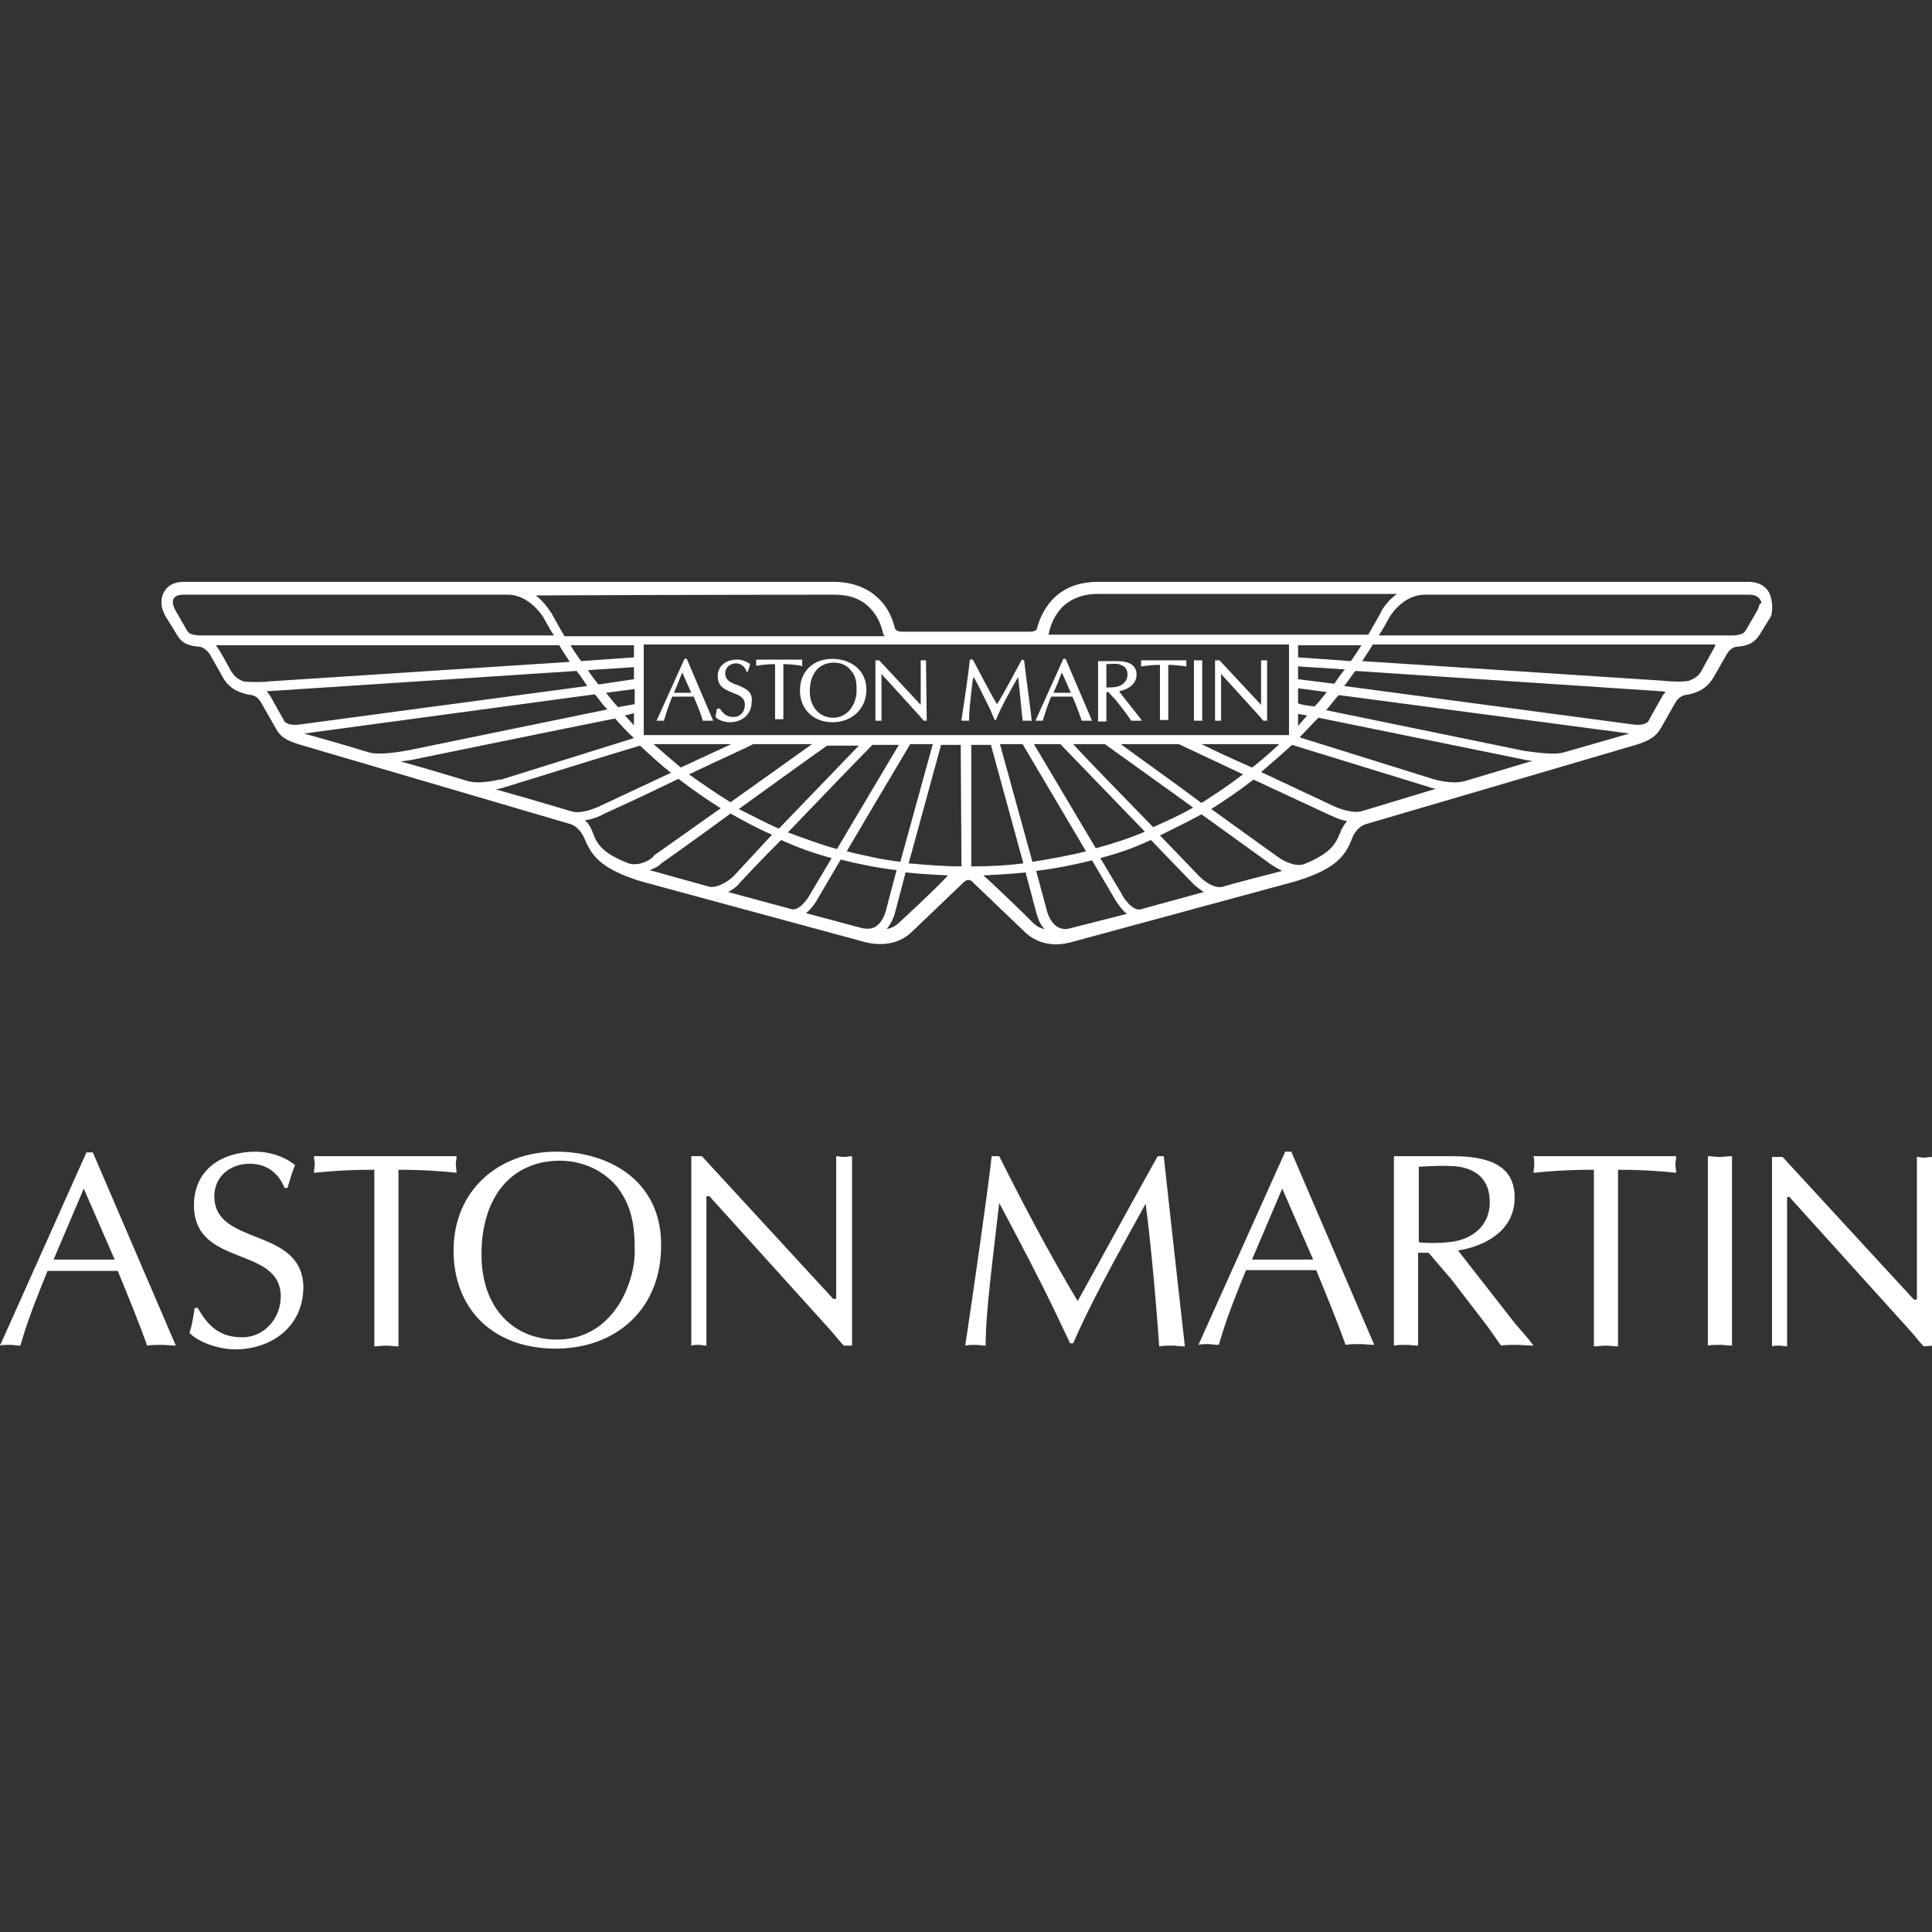 <svg version="1.1" xmlns="http://www.w3.org/2000/svg" xmlns:xlink="http://www.w3.org/1999/xlink" width="256" height="256" x="0px" y="0px" viewBox="0 0 256 256" enable-background="new 0 0 256 40" xml:space="preserve">
<rect x="0" y="0" width="256" height="256" fill="#333333" stroke="none"/>
<path fill="#fff" d="M234.4 78.5c-.7-1.3-2.2-1.4-2.6-1.4h-86.3c-2.4 0-4.4.7-5.9 2.2-1 1-1.8 2.4-2.2 4 0 0-.1.4-.9.4h-17c-.7 0-.8-.3-.9-.4-.4-1.6-1.1-3-2.2-4-1.4-1.4-3.5-2.2-5.9-2.2H24.3c-.6 0-1.9.1-2.6 1.4-.3.6-.6 1.6.2 3.1l1.6 2.6c.6 1 1.4 1.4 3 1.5 0 0 .7.1 1.3 1l1.6 2.8c.3.6 1.1 2.2 3.9 2.6.1 0 .8.1 1.3 1l2 3.5c.6 1.1 1.4 1.5 2.9 2l36.1 10.6c1.2.4 1.8 1.8 1.8 1.8.9 2.2 2 4.1 7.6 5.8l29.5 8c.4.1 3.8 1.1 6.3-1.3l6.9-6.6s.3-.3.6-.3c.4 0 .6.3.6.3l6.9 6.6c2.6 2.5 5.9 1.4 6.3 1.3l29.5-8c5.6-1.7 6.7-3.5 7.6-5.8 0 0 .5-1.4 1.8-1.8l36.1-10.6c1.4-.5 2.2-.9 2.9-2l2-3.5c.4-.8 1.2-1 1.3-1 2.7-.4 3.5-1.9 3.9-2.6l1.6-2.8c.5-.9 1.2-1 1.3-1 1.5-.1 2.3-.5 3-1.5l1.6-2.6c.3-1.4 0-2.5-.3-3.1zM139 83.8c.3-1.4.9-2.4 1.7-3.3 1.1-1.1 2.7-1.8 4.7-1.8h39.7c-1.4 1-2.1 2.3-2.1 2.4-.5.9-1 1.8-1.7 3h-42.4c.1-.1.1-.3.1-.3zm33 9.4v-2l3.8.5c-.5.6-1 1.3-1.6 1.9-1-.1-1.7-.2-2.2-.4zm1.2 1.6c-.4.5-.8.9-1.2 1.4v-1.6l1.2.2zM172 90v-1.7l6.2.4c-.5.6-1 1.3-1.4 1.9L172 90zm0-2.9v-1.6h8.4c-.4.6-.9 1.4-1.4 2.1l-7-.5zm-61.4-8.3c2 0 3.6.6 4.7 1.8.8.8 1.4 1.9 1.7 3.3l.2.4H74.8c-.6-1-1.7-3-1.7-3-.1-.1-.8-1.4-2.1-2.4 20.4-.1 39.6-.1 39.6-.1zM81.9 93.7c-.6-.6-1.1-1.3-1.6-1.9l3.8-.5v2l-2.2.4zm2.1.8v1.6c-.4-.4-.8-.9-1.2-1.3.5-.1.9-.2 1.2-.3zm-4.7-3.8c-.5-.6-1-1.3-1.4-1.9l6.1-.4V90l-4.7.7zm4.7-3.6l-7 .5c-.5-.7-1-1.4-1.4-2.1H84v1.6zm-57.6-2.9c-1.1-.1-1.4-.2-1.7-.8 0 0-1.4-2.4-1.5-2.6-.2-.4-.3-.8-.3-1 0-.6.4-1 1.4-1h43c2.9 0 4.7 3 4.7 3 .4.7.8 1.5 1.4 2.4h-47zm5.9 6.1c-1.1-.4-1.4-1-1.7-1.4-.6-1.1-1.5-2.8-2-3.4h45.5c.4.7.9 1.4 1.4 2.2l-40 2.6c-.5.1-2.3.1-3.2 0zm7.4 5.7c-1.4.2-1.9-.3-2-.4l-1.9-3.4c-.2-.2-.3-.5-.5-.6.2 0 41.1-2.7 41.1-2.7.5.6 1 1.4 1.4 2L39.7 96zm9.2 3.7c-3.9-1.2-7.2-2.1-8.6-2.5L78.8 92c.6.6 1 1.4 1.7 2l-26.3 5.4c-1.1.2-3.9.7-5.3.3zm13.1 3.8c-3-.9-6-1.8-8.9-2.6.8-.1 1.4-.2 1.4-.2s19-3.9 27-5.5c.8.9 1.6 1.8 2.5 2.6l-17.6 5.5c-.2-.1-2.6.7-4.4.2zm13.7 4c-.4-.1-4.6-1.4-10-2.9.5-.1.9-.2.9-.2s14.8-4.6 18.2-5.6c1.3 1.2 2.6 2.4 4.1 3.6l-9.6 4.5c-.5.2-2.3 1-3.6.6zm31.9-8.9l-10.8 7.7c-1.8-1.1-3.7-2.4-5.5-3.7 4-1.9 7.8-3.6 8.5-4h7.8zm3.3 13.9c-2.2-.6-4.3-1.4-6.5-2.2 4.5-4.7 9.9-10.3 11.2-11.6h3.5l-8.2 13.8zm9.7-13.9h3l-4.3 15.6c-2.4-.3-4.7-.8-7.1-1.4 3.1-5.3 7.3-12.3 8.4-14.2zm-17.4 11.2c-1.8-.8-3.5-1.7-5.3-2.6 5.1-3.7 10.4-7.5 11.7-8.4h4.2l-10.6 11zm-13-8.1c-.1-.1-2.6-2.2-3.6-3.1h10.3l-6.7 3.1zm-6.9 12.7c-3.7-1.4-4.3-2.8-4.8-4.2-.1-.2-.3-.9-1-1.5 1.3-.2 2.3-.7 2.4-.8 0 0 5.1-2.3 10-4.7 1.8 1.4 3.7 2.7 5.6 3.9l-8.9 6.3c.1.2-1.7 1.5-3.3 1zm10.7 3.1l-7.9-2.2c.8-.3 1.4-.7 1.4-.8 0 0 4.4-3.1 9.3-6.7 1.8 1 3.6 2 5.5 2.8l-5.1 5.5c-.5.5-2 1.6-3.2 1.4zm11 3l-8.5-2.3c.9-.5 1.5-1.1 1.5-1.2 0 0 2.4-2.6 5.5-5.7 2.2 1 4.4 1.8 6.7 2.4l-2.8 4.7c-.3.6-1.4 2.2-2.4 2.1zm12.4.1s-.3 1.5-1.4 2.2c-.5.3-1 .3-1.7.2l-7.5-2c.9-.7 1.5-1.8 1.6-2 0 0 1.3-2.2 3-5.1 2.4.6 4.9 1.1 7.4 1.4l-1.4 5.3zm1.9 1.5c-.6.6-1.2.9-1.8 1 .8-1 1.1-2.1 1.1-2.2l1.4-5.3c1.8.2 3.7.3 5.6.4-1.3 1.5-6.3 6.1-6.3 6.1zm8.1-7.3c-2.3 0-4.7-.2-7-.4l4.3-15.7h2.6l.1 16.1zM85.3 97.4v-12h85.5v12H85.3zm51.7 1.2h3.5l11.2 11.6c-2.1.9-4.3 1.6-6.5 2.2L137 98.6zm6.9 14.2c-2.3.6-4.7 1-7.1 1.4l-4.3-15.6h3l8.4 14.2zm-1.7-14.2h4.2l11.7 8.4c-1.7 1-3.5 1.8-5.3 2.6-3.8-3.9-8.5-8.7-10.6-11zm6.3 0h7.7l8.5 4c-1.8 1.4-3.6 2.6-5.5 3.8-4-3-8.4-6.1-10.7-7.8zm10.7 0h10.3c-1 1-3.5 3.1-3.6 3.1-2.5-1.1-4.9-2.2-6.7-3.1zm-30.5 16.2V98.7h2.6l4.3 15.7c-2.3.3-4.6.4-6.9.4zm7 6.3s-4-3.9-5.4-5.1c1.9-.1 3.8-.2 5.6-.4l1.4 5.3c.1.2.3 1.4 1.1 2.2-1-.2-1.3-.6-2.7-2zm6.1 1.9c-.6.2-1.2.1-1.7-.2-1-.6-1.4-2.1-1.4-2.2l-1.4-5.2c2.5-.3 5-.8 7.4-1.4l3 5.1c.1.2.7 1.2 1.6 2l-7.5 1.9zm9.3-2.5c-1 .2-2.2-1.4-2.5-2.1l-2.8-4.7c2.3-.6 4.6-1.4 6.7-2.4l5.5 5.7c.1.1.6.6 1.5 1.2l-8.4 2.3zm12.3-3.4l-1.4.4c-1.2.3-2.6-.9-3.1-1.4 0 0-2.2-2.3-5.2-5.4 1.8-.9 3.7-1.8 5.5-2.8l9.3 6.7s.6.4 1.4.8c-2 .5-6.5 1.7-6.5 1.7zm14.2-6.8c-.6 1.4-1.1 2.7-4.8 4.2-1.5.5-3.4-.9-3.4-.9s-4.2-3-8.9-6.4c1.9-1.2 3.8-2.5 5.6-3.9l10.1 4.7c.1 0 1.1.6 2.3.8-.6.7-.9 1.4-.9 1.5zm2.8-2.8c-1.3.3-3.1-.4-3.7-.7 0 0-4.7-2.2-9.6-4.5 1.4-1.2 2.8-2.4 4.1-3.6l18.2 5.6s.4.2.9.2l-9.9 3zm13.7-4c-1.8.5-4.3-.3-4.3-.3l-17.6-5.5c.9-.9 1.7-1.8 2.5-2.6l27 5.5c.1 0 .6.2 1.4.2l-9 2.7zm13.1-3.8c-1.4.4-4.3-.1-5.2-.2 0 0-18-3.7-26.3-5.4.6-.6 1.1-1.4 1.7-2l38.5 5.1-8.7 2.5zm13.1-7.5s-1.6 2.8-1.9 3.4c-.1.1-.6.6-2 .4l-38.3-5.1c.6-.7 1-1.4 1.5-2l40.6 2.7c.1 0 .2 0 .5.1-.1.1-.3.3-.4.5zm6.8-6.3l-1.6 2.9c-.2.4-.6 1-1.7 1.4-.9.2-2.7.1-3.4 0l-39.9-2.6c.5-.8 1-1.5 1.4-2.2h45.4c0 .1-.1.3-.2.5zm5.8-5.1l-1.5 2.6c-.3.5-.5.7-1.7.8h-47c.6-.9 1-1.7 1.4-2.4 0 0 1.7-3 4.7-3h43c.5 0 1 .1 1.4.6 0 .1.2.2.2.5-.3.1-.3.4-.5.9z"></path><path fill="#fff" d="M91 87.3h-.3L87 95.5h1v-.1c.3-1 .6-1.9 1-2.9l.1-.2h2.8c.4.9.8 1.8 1.2 3.1v.1h1.4L91 87.3zm-1.7 4.5c.1-.2 1-2.4 1.1-2.7.1.2 1.1 2.5 1.2 2.7h-2.3zm5.6 3.1zm2.9-4.1c-.9-.3-1.7-.6-1.7-1.6 0-.7.6-1.3 1.4-1.3.6 0 1.1.3 1.4 1v.1h.2l.3-1c-.5-.4-1.2-.6-1.7-.6-1.6 0-2.6.9-2.6 2.2 0 1.4 1 1.8 2 2.2.8.3 1.6.6 1.6 1.6 0 .9-.6 1.6-1.5 1.6-.8 0-1.3-.3-1.8-1.1H95l-.2 1.1c.4.5 1.4.7 1.9.7 1.7 0 2.9-1.1 2.9-2.7.2-1.4-.9-1.8-1.8-2.2zm8.5-2.5v-.9h-6.1v.8h.1c.7-.1 1.4-.2 2.4-.2v7.3h1.1V88c.8 0 1.6.1 2.3.2l.2.1zm4-1c-2.6 0-4.3 1.7-4.3 4.2s1.8 4.2 4.3 4.2c2.6 0 4.5-1.8 4.5-4.3 0-2.8-2.3-4.1-4.5-4.1zm2.2 6.9c-.6.6-1.3.9-2.1.9-1.8 0-3.1-1.4-3.1-3.5 0-2.3 1.2-3.8 3.2-3.8 1 0 1.8.4 2.3 1.1.6.7.7 1.5.7 2.5v.2c0 .8-.3 1.8-1 2.6zm10.2-6.7h-.7v5.9c-.1-.1-5.5-5.9-5.5-5.9h-.5v8h.8v-6.2c.1.1 5 5.5 5 5.5l.6.7h.4l-.1-8zm13 0l-.3-.1-1.9 3.5s-1.2 2.2-1.4 2.4c-1.2-2-2.2-4.1-3.2-5.9h-.4v.1c-.1 1.2-.8 6-1.1 7.9v.1h1v-.1c0-1.1.2-2.8.4-4.6 0 0 .1-.8.2-1.1.2.2 1.6 3.1 2.2 4.3l.6 1.4h.2v-.1c.6-1.5 1.6-3.3 2.9-5.6.2 1.4.4 4.1.6 5.7v.1h1.2v-.1c-.2-1.9-.6-4.5-1-7.9zm5.5-.2h-.3l-3.7 8.2h1v-.1c.3-1 .6-1.9 1-2.9 0 0 .1-.1.1-.2h2.8c.4.9.8 1.9 1.2 3.1v.1h1.4l-3.5-8.2zm-1.6 4.5c.1-.2 1-2.4 1.1-2.7.1.2 1.1 2.5 1.2 2.7h-2.3zm8.7-.2c1.4-.3 2.3-1.1 2.3-2.2 0-1.2-.9-1.8-2.6-1.8h-2.5v8h1.1v-3.9h.3c0 .1.9 1 .9 1l1.4 1.8.7 1h1.4c.1 0-3-3.8-3-3.9zm-1.7-.5V88c.5 0 1.2-.1 1.6 0 .8.2 1.2.6 1.2 1.4s-.6 1.4-1.4 1.6c-.5.1-1.2.1-1.4.1zm10.6-3.6h-6v.8h.1c.7-.1 1.4-.2 2.4-.2v7.3h1.1v-7.3c.8 0 1.6.1 2.3.2h.1v-.8zm1 0h1.1v8h-1.1zm8.9 5.9c-.1-.1-5.5-5.9-5.5-5.9h-.6v8h.8v-6.2c.1.1 5 5.5 5 5.5l.6.7h.5v-8h-.8v5.9zm-93.4 59.2c-7.6 0-13.6 5.1-13.6 13.1 0 7.9 5.4 13 13.5 13 8.2 0 14-5.4 14-13.6.1-8.7-7-12.5-13.9-12.5zm.1 24.9c-5.5 0-10-3.9-10-11.3 0-7.5 3.9-12.4 10.4-12.4 3 0 5.8 1.3 7.6 3.5 1.9 2.5 2.3 5.1 2.3 8.1.2 4.1-2.6 12.1-10.3 12.1zm-13.4-23.2c0-.4.1-.7.1-1.1H41.6c0 .4.1.7.1 1.1 0 .4-.1.7-.1 1.1 2.1-.2 4.3-.4 8-.4v23.4c.5 0 1-.1 1.6-.1.5 0 1 .1 1.6.1V155c3.3 0 5.9.2 7.7.4 0-.3-.1-.7-.1-1.1zm-32 4.2c0-2.6 2.1-4.3 4.7-4.3 2.2 0 3.8 1.2 4.6 3.2h.4c.3-1 .6-2.1 1-3-1.4-1.2-3.5-1.8-5.2-1.8-4.4 0-8.2 2.3-8.2 7.1 0 8.3 11.5 5.3 11.5 12.1 0 2.9-2.2 5.4-5.1 5.4-2.9 0-4.5-1.4-5.9-3.9h-.4c-.2 1.1-.3 2.2-.7 3.3 1.3 1.4 4.2 2.2 6 2.2 5 0 9.1-3.1 9.1-8.3-.2-8-11.8-5.3-11.8-12zm-5 19.8zm87.4-25.1v18.9h-.4L93 153.2h-1.4v25.1c.3-.1.6-.1 1-.1.3 0 .6.1 1 .1v-19.8h.4l15.9 17.6c.8.9 1.5 1.8 1.9 2.2h1.1v-25.1c-.4 0-.7.1-1 .1-.5 0-.8-.1-1.1-.1zm-99.3-.6L0 178.3c.4-.1.8-.1 1.3-.1s.9.1 1.4.1c1-3.5 2.3-6.7 3.6-9.9h9.3c1.4 3.4 2.8 6.8 3.9 9.9.6-.1 1.3-.1 1.9-.1.6 0 1.2.1 1.9.1l-11-25.6h-.8zm-4.4 14.3l4-9.4 4.1 9.4H7.1zm219.2-13.7v25.1c.5-.1 1-.1 1.6-.1.5 0 1 .1 1.6.1v-25.1c-.6 0-1.1.1-1.6.1-.6 0-1.1-.1-1.6-.1zm-23.1 0c.1.4.1.7.1 1.1s-.1.7-.1 1.1c2.1-.2 4.3-.4 8-.4v23.4c.5 0 1-.1 1.6-.1.5 0 1 .1 1.6.1V155c3.3 0 5.9.2 7.7.4 0-.4-.1-.7-.1-1.1s.1-.7.1-1.1h-18.9zm-2.5 22.1l-7.5-9.6c3.7-.6 7.5-2.7 7.5-7 0-3.7-2.5-5.5-8.2-5.5h-7.8v25.1c.5-.1 1-.1 1.6-.1.5 0 1 .1 1.6.1V166h1.4l3 3.5 4.3 5.6c.8 1 1.5 2.1 2.3 3.2.6-.1 1.4-.1 2.1-.1.7 0 1.4.1 2.2.1l-.7-.9-1.8-2.1zM188 164.6v-10c1.5-.1 4-.2 5.4 0 2.7.5 4 2.1 4 4.7 0 2.9-2 4.7-4.7 5.2-1.9.3-4.2.2-4.7.1zm-33.8-11.4h-.8c-3.7 6.6-7.1 12.9-10.6 19.2-3.9-6.5-7.5-13.4-10.4-19.2h-1c-.4 3.9-2.6 19.2-3.5 25.1.4-.1.9-.1 1.4-.1.4 0 .8.1 1.3.1 0-4.5 1-11.8 1.8-18.9 2.5 4.7 5.1 9.6 7.4 14.4l2 4.2h.4c2.2-5.1 5.4-10.9 9.6-18.5.5 3.6 1.3 11.6 1.8 18.9.6-.1 1.1-.1 1.7-.1s1 .1 1.7.1c-.8-7.1-1.8-16.1-2.8-25.2zM256 178.3v-25c-.4 0-.7.1-1 .1-.4 0-.7-.1-1-.1v18.9h-.4l-17.4-18.9h-1.4v25.1c.3-.1.6-.1 1-.1.3 0 .6.1 1 .1v-19.8h.3l15.9 17.6c.8.9 1.5 1.8 1.9 2.2l1.1-.1zm-73.8 0zm-11.9-25.7l-11.5 25.6c.4-.1.8-.1 1.3-.1.4 0 .8.1 1.4.1 1-3.5 2.3-6.7 3.6-9.9h9.3c1.4 3.4 2.8 6.8 3.9 9.9.6-.1 1.2-.1 1.9-.1.6 0 1.2.1 1.9.1l-11-25.6h-.8zm-4.4 14.3l4-9.4 4.1 9.4h-8.1z"></path>
</svg>